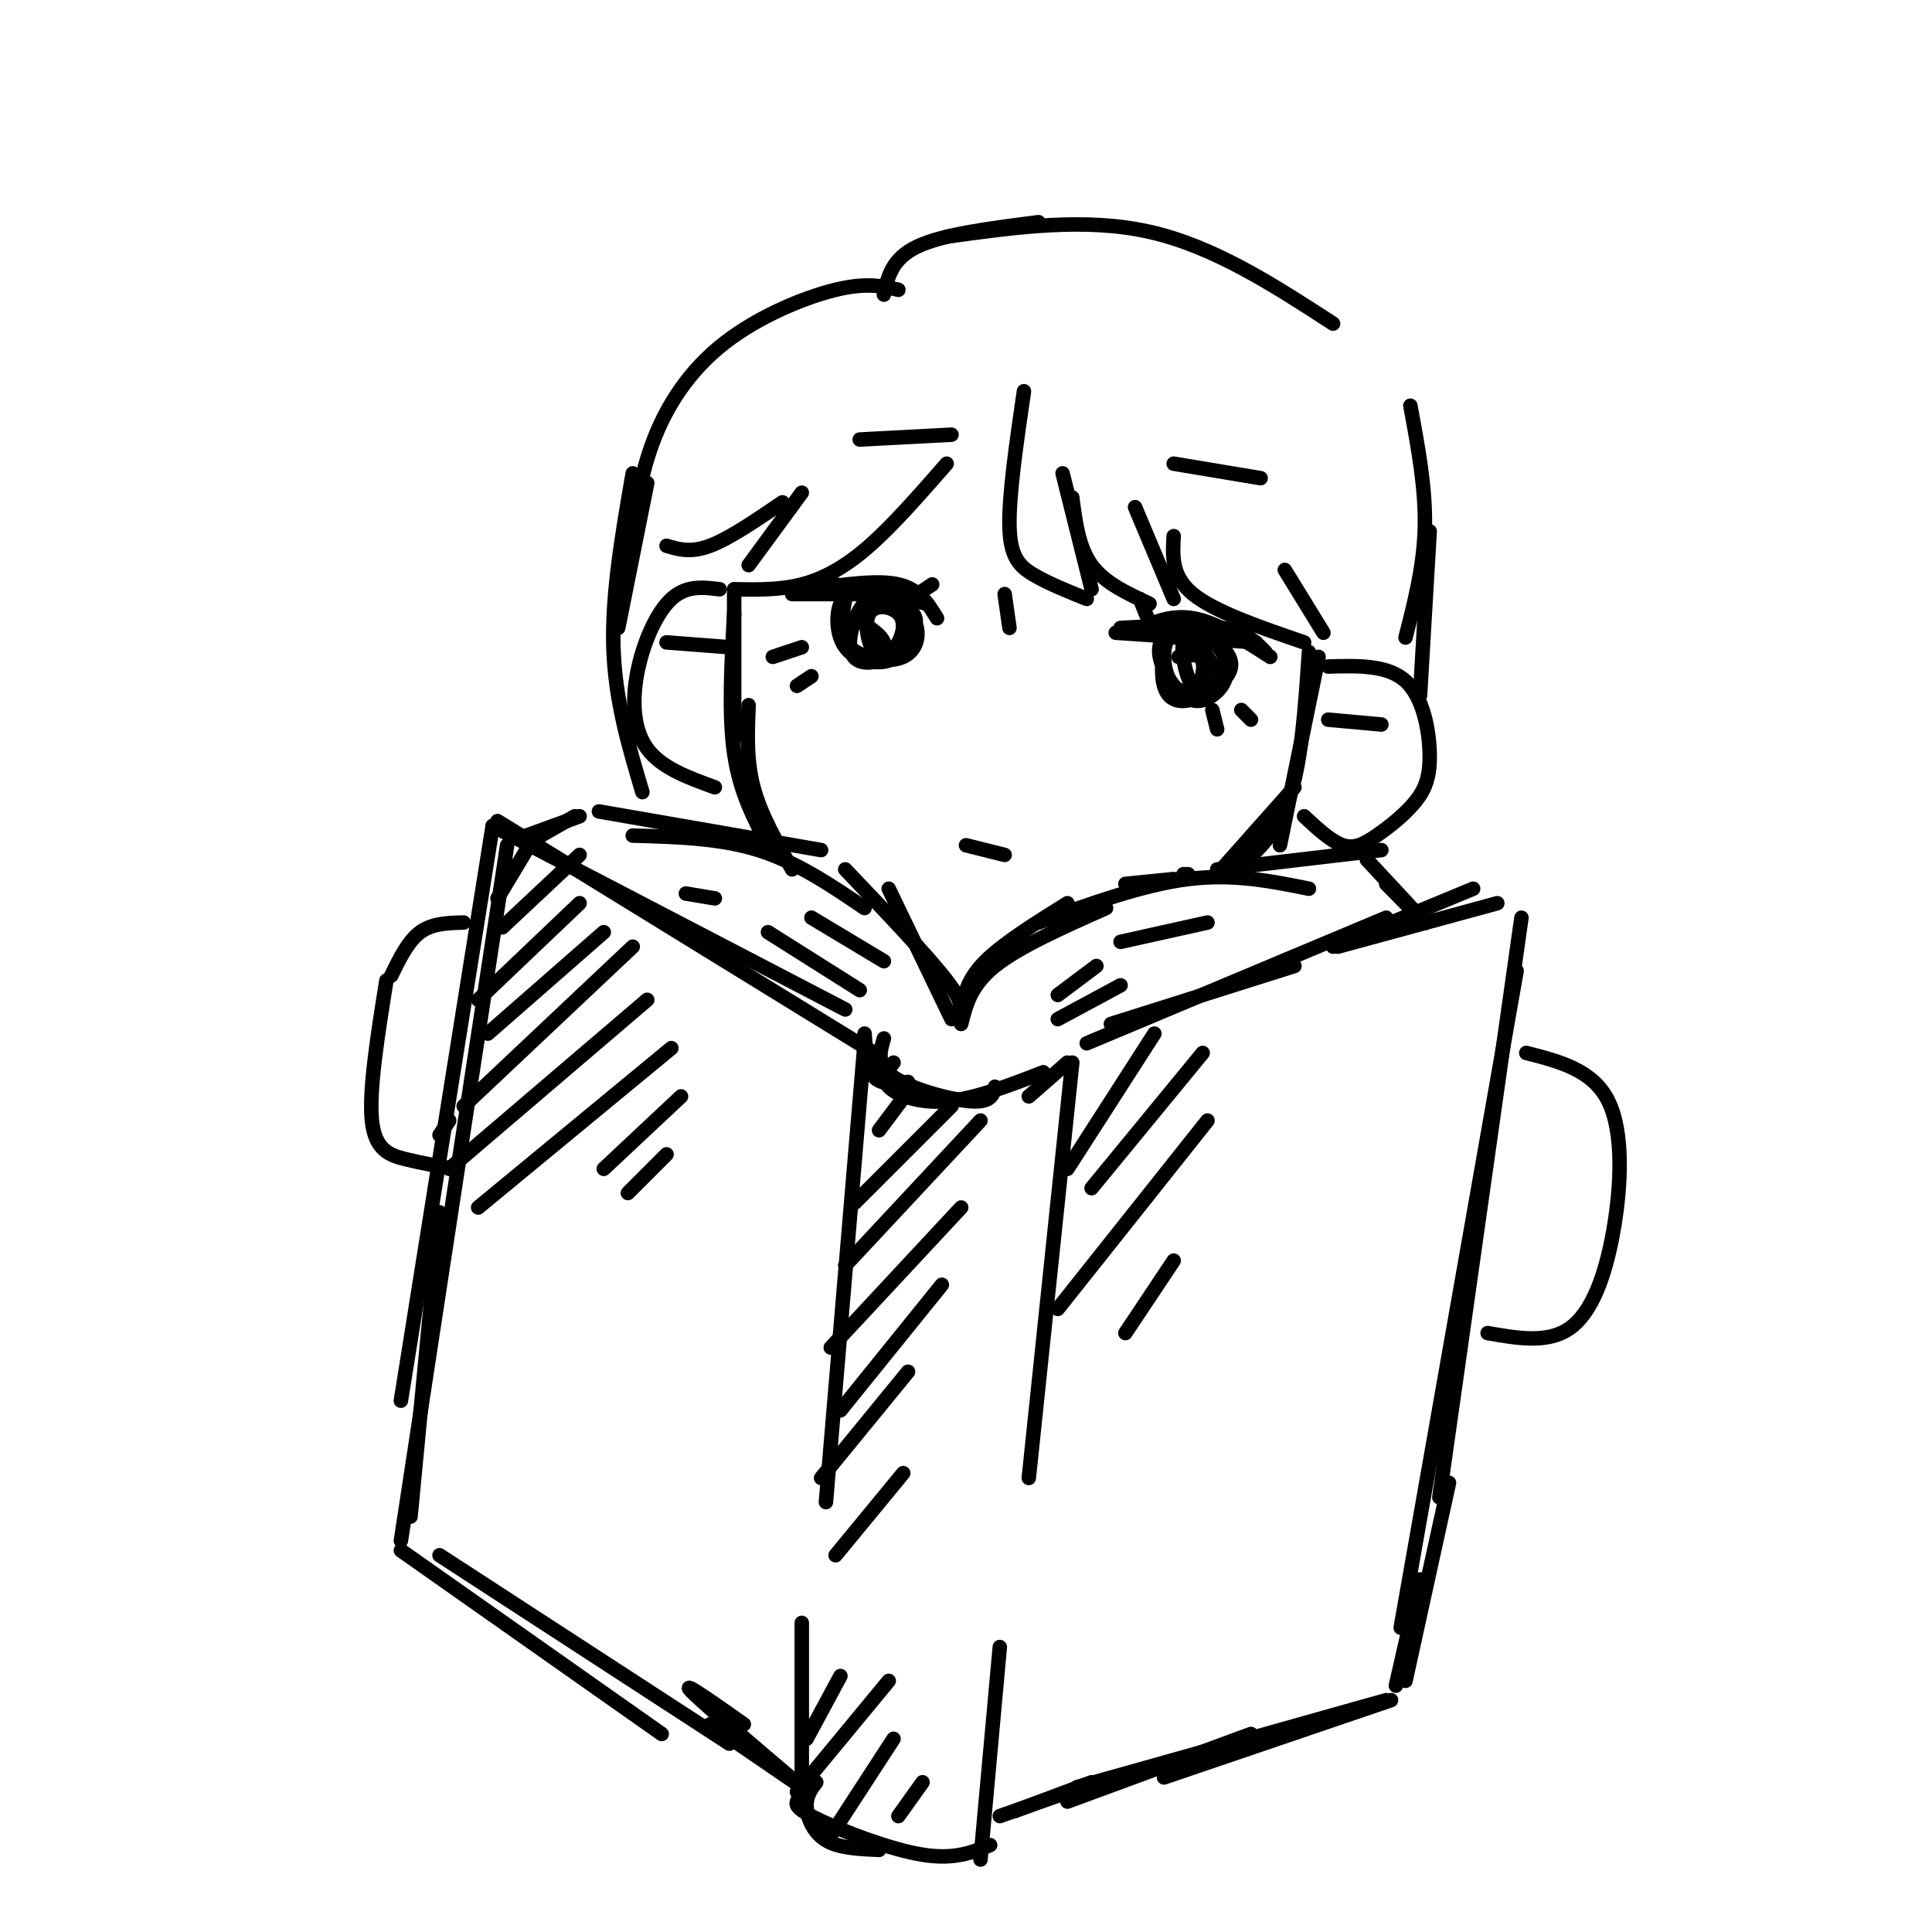 <svg viewBox='0 0 400 400' version='1.1' xmlns='http://www.w3.org/2000/svg' xmlns:xlink='http://www.w3.org/1999/xlink'><g fill='none' stroke='rgb(0,0,0)' stroke-width='3' stroke-linecap='round' stroke-linejoin='round'><path d='M102,171c0.000,0.000 73.000,38.000 73,38'/><path d='M103,170c0.000,0.000 78.000,48.000 78,48'/><path d='M179,214c0.250,3.667 0.500,7.333 2,9c1.500,1.667 4.250,1.333 7,1'/><path d='M183,215c-0.822,2.756 -1.644,5.511 2,8c3.644,2.489 11.756,4.711 16,5c4.244,0.289 4.622,-1.356 5,-3'/><path d='M185,220c-1.311,1.644 -2.622,3.289 -1,5c1.622,1.711 6.178,3.489 12,3c5.822,-0.489 12.911,-3.244 20,-6'/><path d='M213,227c0.000,0.000 8.000,-7.000 8,-7'/><path d='M225,216c0.000,0.000 62.000,-26.000 62,-26'/><path d='M230,212c0.000,0.000 38.000,-12.000 38,-12'/><path d='M277,196c0.000,0.000 33.000,-9.000 33,-9'/><path d='M276,196c0.000,0.000 29.000,-12.000 29,-12'/><path d='M315,190c0.000,0.000 -17.000,120.000 -17,120'/><path d='M314,201c0.000,0.000 -24.000,136.000 -24,136'/><path d='M102,171c0.000,0.000 -19.000,119.000 -19,119'/><path d='M105,175c0.000,0.000 -22.000,144.000 -22,144'/><path d='M91,251c0.000,0.000 -6.000,63.000 -6,63'/><path d='M300,307c0.000,0.000 -9.000,41.000 -9,41'/><path d='M294,327c0.000,0.000 -5.000,22.000 -5,22'/><path d='M288,352c0.000,0.000 -47.000,16.000 -47,16'/><path d='M287,352c0.000,0.000 -64.000,18.000 -64,18'/><path d='M259,359c0.000,0.000 -38.000,14.000 -38,14'/><path d='M83,321c0.000,0.000 54.000,38.000 54,38'/><path d='M91,322c0.000,0.000 60.000,39.000 60,39'/><path d='M154,357c-6.500,-4.583 -13.000,-9.167 -11,-7c2.000,2.167 12.500,11.083 23,20'/><path d='M147,357c0.000,0.000 19.000,13.000 19,13'/><path d='M226,369c0.000,0.000 -16.000,6.000 -16,6'/><path d='M224,370c0.000,0.000 -17.000,6.000 -17,6'/><path d='M169,369c-1.044,1.378 -2.089,2.756 -2,5c0.089,2.244 1.311,5.356 4,7c2.689,1.644 6.844,1.822 11,2'/><path d='M167,371c-0.869,0.613 -1.738,1.226 -2,2c-0.262,0.774 0.083,1.708 5,4c4.917,2.292 14.405,5.940 21,7c6.595,1.060 10.298,-0.470 14,-2'/><path d='M222,220c0.000,0.000 -9.000,86.000 -9,86'/><path d='M207,341c0.000,0.000 -4.000,44.000 -4,44'/><path d='M179,216c0.000,0.000 -8.000,95.000 -8,95'/><path d='M166,374c0.000,0.000 0.000,-38.000 0,-38'/><path d='M109,176c0.000,0.000 -6.000,10.000 -6,10'/><path d='M120,177c0.000,0.000 -16.000,15.000 -16,15'/><path d='M120,187c0.000,0.000 -21.000,20.000 -21,20'/><path d='M125,193c0.000,0.000 -24.000,21.000 -24,21'/><path d='M131,196c0.000,0.000 -35.000,33.000 -35,33'/><path d='M93,232c0.000,0.000 -2.000,3.000 -2,3'/><path d='M134,207c0.000,0.000 -41.000,35.000 -41,35'/><path d='M139,217c0.000,0.000 -40.000,33.000 -40,33'/><path d='M141,227c0.000,0.000 -16.000,15.000 -16,15'/><path d='M138,239c0.000,0.000 -8.000,8.000 -8,8'/><path d='M188,226c0.000,0.000 -6.000,8.000 -6,8'/><path d='M197,229c0.000,0.000 -20.000,20.000 -20,20'/><path d='M203,232c0.000,0.000 -28.000,30.000 -28,30'/><path d='M199,250c0.000,0.000 -27.000,29.000 -27,29'/><path d='M195,266c0.000,0.000 -21.000,26.000 -21,26'/><path d='M188,284c0.000,0.000 -18.000,22.000 -18,22'/><path d='M187,305c0.000,0.000 -14.000,17.000 -14,17'/><path d='M174,347c0.000,0.000 -7.000,13.000 -7,13'/><path d='M184,348c0.000,0.000 -19.000,23.000 -19,23'/><path d='M185,360c0.000,0.000 -13.000,20.000 -13,20'/><path d='M191,369c0.000,0.000 -5.000,7.000 -5,7'/><path d='M239,214c0.000,0.000 -18.000,28.000 -18,28'/><path d='M249,218c0.000,0.000 -23.000,28.000 -23,28'/><path d='M250,232c0.000,0.000 -31.000,39.000 -31,39'/><path d='M243,261c0.000,0.000 -10.000,15.000 -10,15'/><path d='M112,173c0.000,0.000 7.000,-4.000 7,-4'/><path d='M109,173c0.000,0.000 11.000,-4.000 11,-4'/><path d='M124,168c0.000,0.000 46.000,8.000 46,8'/><path d='M131,173c9.000,0.250 18.000,0.500 26,3c8.000,2.500 15.000,7.250 22,12'/><path d='M175,180c8.583,9.000 17.167,18.000 21,23c3.833,5.000 2.917,6.000 2,7'/><path d='M184,184c0.000,0.000 13.000,27.000 13,27'/><path d='M199,209c0.667,-3.167 1.333,-6.333 5,-10c3.667,-3.667 10.333,-7.833 17,-12'/><path d='M199,212c1.000,-4.000 2.000,-8.000 7,-12c5.000,-4.000 14.000,-8.000 23,-12'/><path d='M215,191c10.833,-3.917 21.667,-7.833 31,-9c9.333,-1.167 17.167,0.417 25,2'/><path d='M233,183c0.000,0.000 10.000,-1.000 10,-1'/><path d='M245,181c0.000,0.000 1.000,0.000 1,0'/><path d='M252,180c0.000,0.000 34.000,-4.000 34,-4'/><path d='M283,178c5.667,6.083 11.333,12.167 12,13c0.667,0.833 -3.667,-3.583 -8,-8'/><path d='M159,193c0.000,0.000 19.000,12.000 19,12'/><path d='M168,190c0.000,0.000 15.000,9.000 15,9'/><path d='M142,185c0.000,0.000 6.000,1.000 6,1'/><path d='M232,195c0.000,0.000 18.000,-4.000 18,-4'/><path d='M219,206c0.000,0.000 8.000,-6.000 8,-6'/><path d='M219,211c0.000,0.000 13.000,-7.000 13,-7'/><path d='M231,131c0.000,0.000 29.000,2.000 29,2'/><path d='M234,131c4.083,-1.917 8.167,-3.833 13,-3c4.833,0.833 10.417,4.417 16,8'/><path d='M232,130c8.000,-0.417 16.000,-0.833 21,0c5.000,0.833 7.000,2.917 9,5'/><path d='M241,133c-0.329,3.351 -0.659,6.702 0,9c0.659,2.298 2.305,3.544 5,3c2.695,-0.544 6.438,-2.877 8,-5c1.562,-2.123 0.942,-4.037 -1,-6c-1.942,-1.963 -5.205,-3.975 -8,-4c-2.795,-0.025 -5.121,1.937 -5,5c0.121,3.063 2.690,7.227 5,9c2.310,1.773 4.361,1.156 6,0c1.639,-1.156 2.864,-2.850 3,-5c0.136,-2.150 -0.818,-4.757 -3,-6c-2.182,-1.243 -5.591,-1.121 -9,-1'/><path d='M242,132c-1.644,2.038 -1.255,7.632 1,10c2.255,2.368 6.377,1.509 8,0c1.623,-1.509 0.747,-3.670 -1,-6c-1.747,-2.330 -4.365,-4.831 -5,-3c-0.635,1.831 0.714,7.993 2,9c1.286,1.007 2.510,-3.141 2,-5c-0.510,-1.859 -2.755,-1.430 -5,-1'/><path d='M243,96c0.000,0.000 18.000,3.000 18,3'/><path d='M251,147c0.000,0.000 1.000,4.000 1,4'/><path d='M257,147c0.000,0.000 2.000,2.000 2,2'/><path d='M236,124c0.000,0.000 2.000,5.000 2,5'/><path d='M164,123c0.000,0.000 25.000,0.000 25,0'/><path d='M168,122c6.833,-1.000 13.667,-2.000 18,-1c4.333,1.000 6.167,4.000 8,7'/><path d='M173,121c0.000,0.000 19.000,4.000 19,4'/><path d='M175,124c-0.702,3.798 -1.404,7.595 1,10c2.404,2.405 7.913,3.417 11,2c3.087,-1.417 3.753,-5.263 2,-8c-1.753,-2.737 -5.925,-4.365 -9,-5c-3.075,-0.635 -5.052,-0.278 -6,2c-0.948,2.278 -0.867,6.475 1,9c1.867,2.525 5.521,3.378 8,3c2.479,-0.378 3.783,-1.986 5,-4c1.217,-2.014 2.348,-4.432 1,-6c-1.348,-1.568 -5.174,-2.284 -9,-3'/><path d='M180,124c-2.527,1.577 -4.346,7.021 -4,10c0.346,2.979 2.857,3.495 5,3c2.143,-0.495 3.917,-2.000 5,-4c1.083,-2.000 1.475,-4.494 0,-6c-1.475,-1.506 -4.818,-2.022 -6,0c-1.182,2.022 -0.203,6.583 1,8c1.203,1.417 2.629,-0.309 2,-2c-0.629,-1.691 -3.315,-3.345 -6,-5'/><path d='M160,136c0.000,0.000 6.000,-2.000 6,-2'/><path d='M165,142c0.000,0.000 3.000,-2.000 3,-2'/><path d='M190,123c0.000,0.000 3.000,-2.000 3,-2'/><path d='M178,91c0.000,0.000 19.000,-1.000 19,-1'/><path d='M208,123c0.000,0.000 1.000,7.000 1,7'/><path d='M200,175c0.000,0.000 8.000,2.000 8,2'/><path d='M152,122c0.000,0.000 0.000,31.000 0,31'/><path d='M152,127c-0.583,10.500 -1.167,21.000 0,29c1.167,8.000 4.083,13.500 7,19'/><path d='M155,146c-0.250,5.667 -0.500,11.333 1,17c1.500,5.667 4.750,11.333 8,17'/><path d='M273,136c0.000,0.000 -8.000,39.000 -8,39'/><path d='M271,135c-0.750,11.250 -1.500,22.500 -4,30c-2.500,7.500 -6.750,11.250 -11,15'/><path d='M268,163c0.000,0.000 -16.000,18.000 -16,18'/><path d='M275,138c6.159,-0.177 12.317,-0.355 16,3c3.683,3.355 4.890,10.241 5,15c0.110,4.759 -0.878,7.389 -3,10c-2.122,2.611 -5.379,5.203 -8,7c-2.621,1.797 -4.606,2.799 -7,2c-2.394,-0.799 -5.197,-3.400 -8,-6'/><path d='M275,149c0.000,0.000 11.000,1.000 11,1'/><path d='M149,122c-3.458,-0.423 -6.917,-0.845 -10,2c-3.083,2.845 -5.792,8.958 -7,15c-1.208,6.042 -0.917,12.012 2,16c2.917,3.988 8.458,5.994 14,8'/><path d='M151,134c0.000,0.000 -13.000,-1.000 -13,-1'/><path d='M212,81c-1.578,10.822 -3.156,21.644 -3,28c0.156,6.356 2.044,8.244 5,10c2.956,1.756 6.978,3.378 11,5'/><path d='M226,122c0.000,0.000 -6.000,-24.000 -6,-24'/><path d='M222,103c0.667,5.167 1.333,10.333 4,14c2.667,3.667 7.333,5.833 12,8'/><path d='M243,124c0.000,0.000 -8.000,-19.000 -8,-19'/><path d='M196,96c-5.511,6.311 -11.022,12.622 -16,17c-4.978,4.378 -9.422,6.822 -14,8c-4.578,1.178 -9.289,1.089 -14,1'/><path d='M155,117c0.000,0.000 11.000,-15.000 11,-15'/><path d='M162,104c-5.500,3.750 -11.000,7.500 -15,9c-4.000,1.500 -6.500,0.750 -9,0'/><path d='M243,111c-0.250,4.167 -0.500,8.333 4,12c4.500,3.667 13.750,6.833 23,10'/><path d='M274,131c0.000,0.000 -8.000,-13.000 -8,-13'/><path d='M128,130c0.000,0.000 6.000,-30.000 6,-30'/><path d='M130,118c1.024,-8.940 2.048,-17.881 5,-26c2.952,-8.119 7.833,-15.417 15,-21c7.167,-5.583 16.619,-9.452 23,-11c6.381,-1.548 9.690,-0.774 13,0'/><path d='M183,61c0.833,-3.750 1.667,-7.500 7,-10c5.333,-2.500 15.167,-3.750 25,-5'/><path d='M196,49c14.333,-2.000 28.667,-4.000 42,-1c13.333,3.000 25.667,11.000 38,19'/><path d='M292,84c1.583,8.500 3.167,17.000 3,25c-0.167,8.000 -2.083,15.500 -4,23'/><path d='M296,110c0.000,0.000 -2.000,34.000 -2,34'/><path d='M131,104c0.000,0.000 0.000,-4.000 0,-4'/><path d='M131,98c-2.167,12.500 -4.333,25.000 -4,36c0.333,11.000 3.167,20.500 6,30'/><path d='M316,218c6.905,1.762 13.810,3.524 17,10c3.190,6.476 2.667,17.667 1,27c-1.667,9.333 -4.476,16.810 -9,20c-4.524,3.190 -10.762,2.095 -17,1'/><path d='M96,191c-3.250,0.083 -6.500,0.167 -9,2c-2.500,1.833 -4.250,5.417 -6,9'/><path d='M80,203c-1.822,11.400 -3.644,22.800 -3,29c0.644,6.200 3.756,7.200 7,8c3.244,0.800 6.622,1.400 10,2'/></g>
</svg>